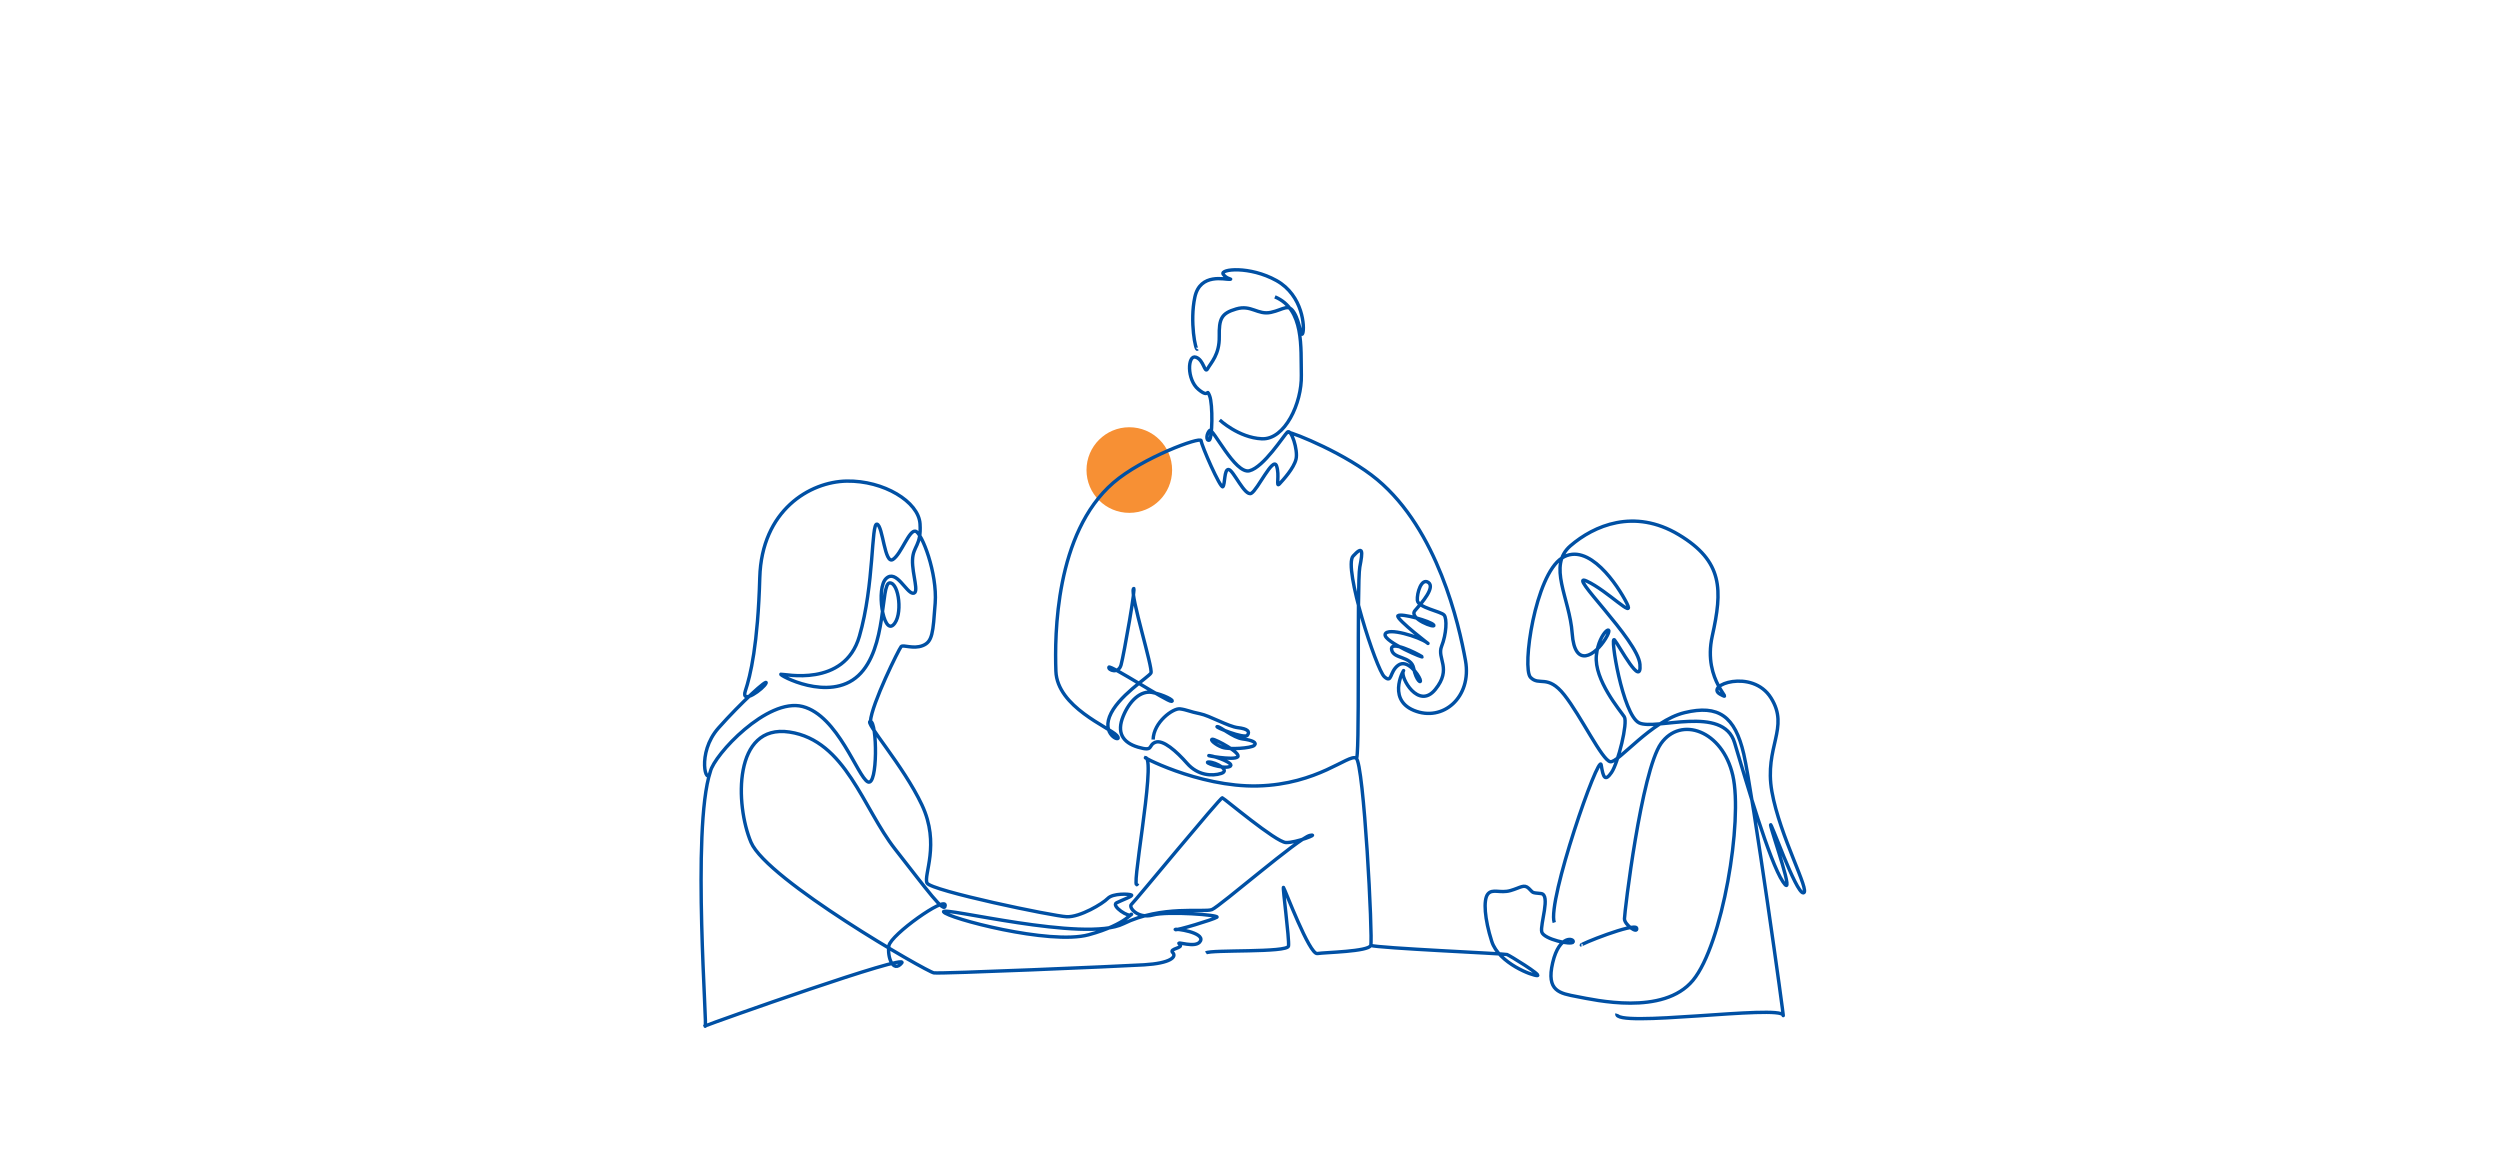 <svg width="584" height="273" viewBox="0 0 584 273" fill="none" xmlns="http://www.w3.org/2000/svg">
<g clip-path="url(#clip0_6979_13215)">
<circle cx="263.806" cy="109.804" r="10" fill="#F79034"/>
<path d="M203.329 168.517C201.748 168.481 211.01 178.8 215.356 188.022C219.702 197.243 215.648 204.489 216.561 206.282C217.474 208.075 246.107 214.04 249.211 214.15C252.316 214.26 257.575 211.112 258.78 209.868C259.985 208.624 263.783 208.807 264.295 209.063C264.806 209.319 262.213 210.198 260.825 210.893C259.437 211.588 263.856 214.552 264.331 213.601C264.806 212.649 263.455 215.87 254.324 218.358C245.194 220.846 221.212 214.43 220.433 213.015C219.654 211.6 253.399 220.236 262.408 215.796C271.416 211.356 281.252 213.21 283.103 212.479C284.953 211.747 303.506 195.645 305.989 195.157C308.473 194.67 302.727 196.914 300.39 196.816C298.052 196.719 285.976 186.521 285.538 186.375C285.099 186.229 265.086 210.576 264.307 211.259C263.528 211.942 265.792 214.699 269.298 213.747C272.804 212.796 285.002 213.747 284.272 214.259C283.541 214.772 274.63 217.48 274.52 217.15C274.411 216.821 281.386 217.809 280.437 219.785C279.487 221.761 274.411 219.602 275.543 220.554C276.675 221.505 272.974 221.554 273.948 222.53C274.922 223.505 273.461 225.018 267.253 225.384C261.044 225.75 219.751 227.506 218.144 227.262C216.537 227.018 179.164 205.55 175.439 196.768C171.714 187.985 171.275 169.029 184.423 171.006C197.57 172.982 201.588 188.79 209.111 198.378C216.634 207.965 220.725 213.674 220.798 211.478C220.871 209.283 208.089 218.358 207.65 220.919C207.212 223.481 208.6 227.433 210.645 224.945C212.69 222.456 166.235 238.997 164.702 239.655C165.432 242.144 161.463 193.743 165.943 180.227M203.329 168.517C204.911 168.554 205.094 183.85 202.72 182.642C200.346 181.435 195.744 167.163 187.491 165.041C179.237 162.918 166.82 176.348 165.943 180.227M203.329 168.517C203.622 164.443 210.012 151.587 210.499 151.05C210.986 150.513 213.299 151.709 215.563 150.806C217.828 149.903 217.949 147.878 218.461 140.889C218.972 133.9 215.356 124.458 213.859 124.092C212.361 123.726 210.572 129.362 208.6 130.679C206.628 131.997 206.262 122.848 204.875 122.446C203.487 122.043 204.254 136.571 200.748 148.647C197.242 160.723 183.035 157.393 182.414 157.503C181.793 157.612 193.663 164.163 200.492 157.832C207.322 151.501 205.642 136.278 207.833 136.168C210.024 136.059 210.974 143.926 208.636 146.012C206.299 148.098 204.619 137.413 206.993 135.144C209.367 132.875 211.704 138.51 213.274 138.584C214.845 138.657 213.055 134.192 213.165 130.826C213.274 127.459 215.247 127.569 214.918 122.372C214.589 117.176 206.409 112.236 197.79 112.382C189.171 112.529 177.922 119.189 177.484 134.924C177.046 150.659 175.293 157.832 174.124 161.345C172.955 164.858 178.433 160.833 178.945 159.588C179.456 158.344 173.101 164.126 167.842 170.054C162.583 175.982 165.067 184.106 165.943 180.227M281.715 222.603C282.884 221.798 300.779 222.603 300.998 220.993C301.217 219.383 299.537 206.941 299.83 207.307C300.122 207.673 305.892 223.042 307.718 222.749C309.544 222.457 319.697 222.31 320.208 220.846M320.208 220.846C320.72 219.383 318.601 178.032 316.775 177.08M320.208 220.846C321.779 221.469 351.438 222.774 352.022 222.969C352.606 223.164 360.154 227.8 359.131 227.897C358.109 227.995 350.123 225.067 348.467 219.895C346.811 214.723 346.47 210.235 347.542 208.868C348.613 207.502 350.439 208.734 352.85 208.039C355.26 207.344 355.99 206.465 357.123 207.527C358.255 208.588 357.634 208.515 359.971 208.734C362.309 208.954 359.716 215.98 360.154 217.7C360.592 219.42 367.166 220.847 367.494 220.042C367.823 219.237 364.281 218.175 362.71 224.872C361.14 231.569 364.354 232.044 368.408 232.813C372.462 233.581 388.567 237.351 395.47 229.007C402.372 220.664 407.193 191.682 404.783 181.142C402.372 170.603 392.621 167.2 388.019 173.677C383.418 180.155 379.473 213.199 379.473 214.626C379.473 216.053 382.651 218.249 382.322 216.821C381.993 215.394 368.554 220.774 369.43 220.774M316.775 177.08C314.949 176.129 307.864 183.228 293.84 183.594C279.816 183.96 265.354 176.056 267.691 177.007C270.028 177.959 263.747 210.161 265.792 206.355M316.775 177.08C317.725 179.642 316.921 136.205 317.652 132.436C318.382 128.667 318.419 127.35 316.081 129.911C313.744 132.473 321.523 156.442 323.386 158.088C325.248 159.735 324.518 156.991 326.599 155.417C328.681 153.844 331.311 157.503 331.731 158.692C332.151 159.882 330.818 159.077 330.233 156.112C329.649 153.148 325.504 154.045 325.084 151.758C324.664 149.471 330.818 152.526 332.114 153.35C333.411 154.173 323.094 149.91 323.568 148.172C324.043 146.433 331.621 148.794 333.374 150.148C335.127 151.502 325.869 144.494 326.563 143.835C327.257 143.176 334.287 145.098 334.926 146.012C335.565 146.927 328.882 144.494 330.562 142.609C332.242 140.725 335.292 137.175 333.666 136.059C332.041 134.943 330.964 138.529 331.092 140.231C331.219 141.932 336.606 142.829 337.337 143.67C338.067 144.512 337.884 148.135 336.752 150.989C335.62 153.844 339.236 156.186 335.291 161.053C331.347 165.919 327.074 158.198 327.805 156.808C328.535 155.417 323.532 163.175 330.288 165.956C337.044 168.737 343.874 162.882 342.34 154.319C340.806 145.756 335.823 123.815 321.742 112.053C314.617 106.101 302.313 101.112 300.742 100.929M269.371 172.762C269.48 168.664 274.046 165.407 275.616 165.59C277.186 165.773 278.026 166.285 280.291 166.724C282.555 167.163 286.937 169.725 289.165 169.981C291.393 170.237 292.087 170.859 291.381 171.762C290.675 172.665 283.565 169.762 284.345 169.737C285.124 169.713 288.021 172.323 290.285 172.616C292.55 172.909 293.718 173.47 292.988 174.128C292.257 174.787 287.145 175.153 285.513 174.568C283.882 173.982 282.494 172.689 283.249 172.689C284.004 172.689 290.042 175.909 289.117 176.812C288.191 177.715 281.155 176.373 282.567 176.519C283.979 176.666 288.824 178.447 287.218 179.081C285.611 179.715 280.741 177.983 282.397 178.007C284.052 178.032 287.461 179.959 285.294 180.667C283.127 181.374 279.792 181.154 277.308 178.325C274.825 175.495 271.66 172.689 269.882 173.397C268.105 174.104 269.59 175.641 265.865 174.543C262.14 173.445 260.862 171.042 262.359 167.346C263.856 163.65 266.486 161.272 269.115 161.748C271.745 162.223 274.593 163.724 273.644 163.833C272.694 163.943 259.255 155.197 259.035 155.856C258.816 156.515 261.263 157.539 261.884 155.307C262.505 153.075 265.536 136.059 264.769 137.559C264.002 139.059 269.407 156.222 268.86 157.21C268.312 158.198 260.971 162.699 259.181 167.42C257.392 172.14 262.578 173.641 260.861 171.774C259.145 169.908 246.947 165.187 246.655 156.771C246.363 148.354 246.504 124.538 260.058 112.785C266.777 106.958 280.546 101.88 280.583 102.941C280.619 104.003 285.111 114.212 285.659 113.7C286.207 113.188 285.915 109.565 287.01 109.675C288.106 109.784 290.809 116.079 292.306 115.237C293.803 114.395 297.382 106.601 298.186 108.796C298.989 110.992 297.967 114.029 298.88 113.041C299.793 112.053 302.24 109.382 302.751 107.259C303.262 105.137 301.619 100.087 300.742 100.929M300.742 100.929C299.866 101.77 295.22 109.133 291.861 109.975C288.501 110.816 283.285 99.794 282.555 100.563C281.825 101.331 281.678 102.978 282.445 102.832C283.212 102.685 283.358 94.378 282.555 92.439C281.751 90.499 282.664 93.244 279.925 90.939C277.186 88.633 277.405 82.815 279.341 83.437C281.277 84.059 281.386 87.462 282.117 86.108C282.847 84.754 284.892 82.851 284.819 78.643C284.746 74.435 285.294 73.191 288.8 72.166C292.306 71.141 293.803 73.63 296.871 72.971C299.939 72.312 300.962 70.775 302.349 73.118C303.737 75.46 303.847 79.082 304.321 77.838C304.796 76.594 304.431 69.019 298.186 65.543C291.941 62.066 284.965 62.835 285.732 64.042C286.499 65.25 288.143 65.177 287.193 65.25C286.244 65.323 280.364 63.676 279.122 69.385C277.88 75.094 279.304 82.12 279.706 81.534M297.821 69.348C304.687 72.239 303.847 81.132 303.993 87.645C304.139 94.159 300.158 102.759 294.753 102.502C289.348 102.246 284.929 98.111 284.929 98.111M363.076 215.504C361.371 210.527 373.545 175.592 374.032 178.666C374.519 181.74 374.957 182.618 376.467 180.423C377.976 178.227 380.313 168.81 379.437 167.444C378.56 166.078 372.328 158.808 372.912 153.1C373.496 147.391 377.489 145.244 375.055 149.196C372.62 153.148 367.848 156.271 367.263 147.976C366.679 139.682 361.42 132.168 366.874 127.484C372.328 122.8 381.726 118.653 392.146 124.898C402.567 131.143 402.372 137.828 399.986 148.562C397.6 159.296 405.586 164.224 401.836 162.175C398.087 160.126 409.336 156.027 413.718 163.053C418.101 170.079 412.062 174.422 413.913 184.912C415.763 195.402 423.019 208.429 421.266 208.576C419.513 208.722 413.377 191.06 413.621 192.767C413.864 194.475 419.659 210.723 416.494 205.99C413.329 201.257 407.875 182.423 405.197 173.495C402.518 164.566 386.741 170.713 382.894 168.859C379.048 167.005 375.98 148.074 377.148 149.489C378.317 150.904 383.527 160.906 383.089 155.198C382.651 149.489 365.705 133.485 370.623 135.73C375.541 137.974 382.066 144.951 380.021 140.902C377.976 136.852 371.084 126.359 364.851 130.36C358.618 134.361 355.479 156.076 357.524 158.223C359.569 160.37 361.517 157.393 365.413 162.321C369.308 167.249 374.275 177.642 376.174 177.935C378.074 178.227 385.646 168.371 393.534 166.469C401.423 164.566 405.294 167.274 407.339 176.129C409.384 184.985 417.054 239.729 416.542 237.168C416.031 234.606 376.624 240.253 377.719 236.813" stroke="#0050A4" stroke-width="0.8" stroke-miterlimit="10"/>
</g>
<defs>
<clipPath id="clip0_6979_13215">
<rect width="260" height="179" fill="white" transform="translate(162.334 61.685)"/>
</clipPath>
</defs>
</svg>
